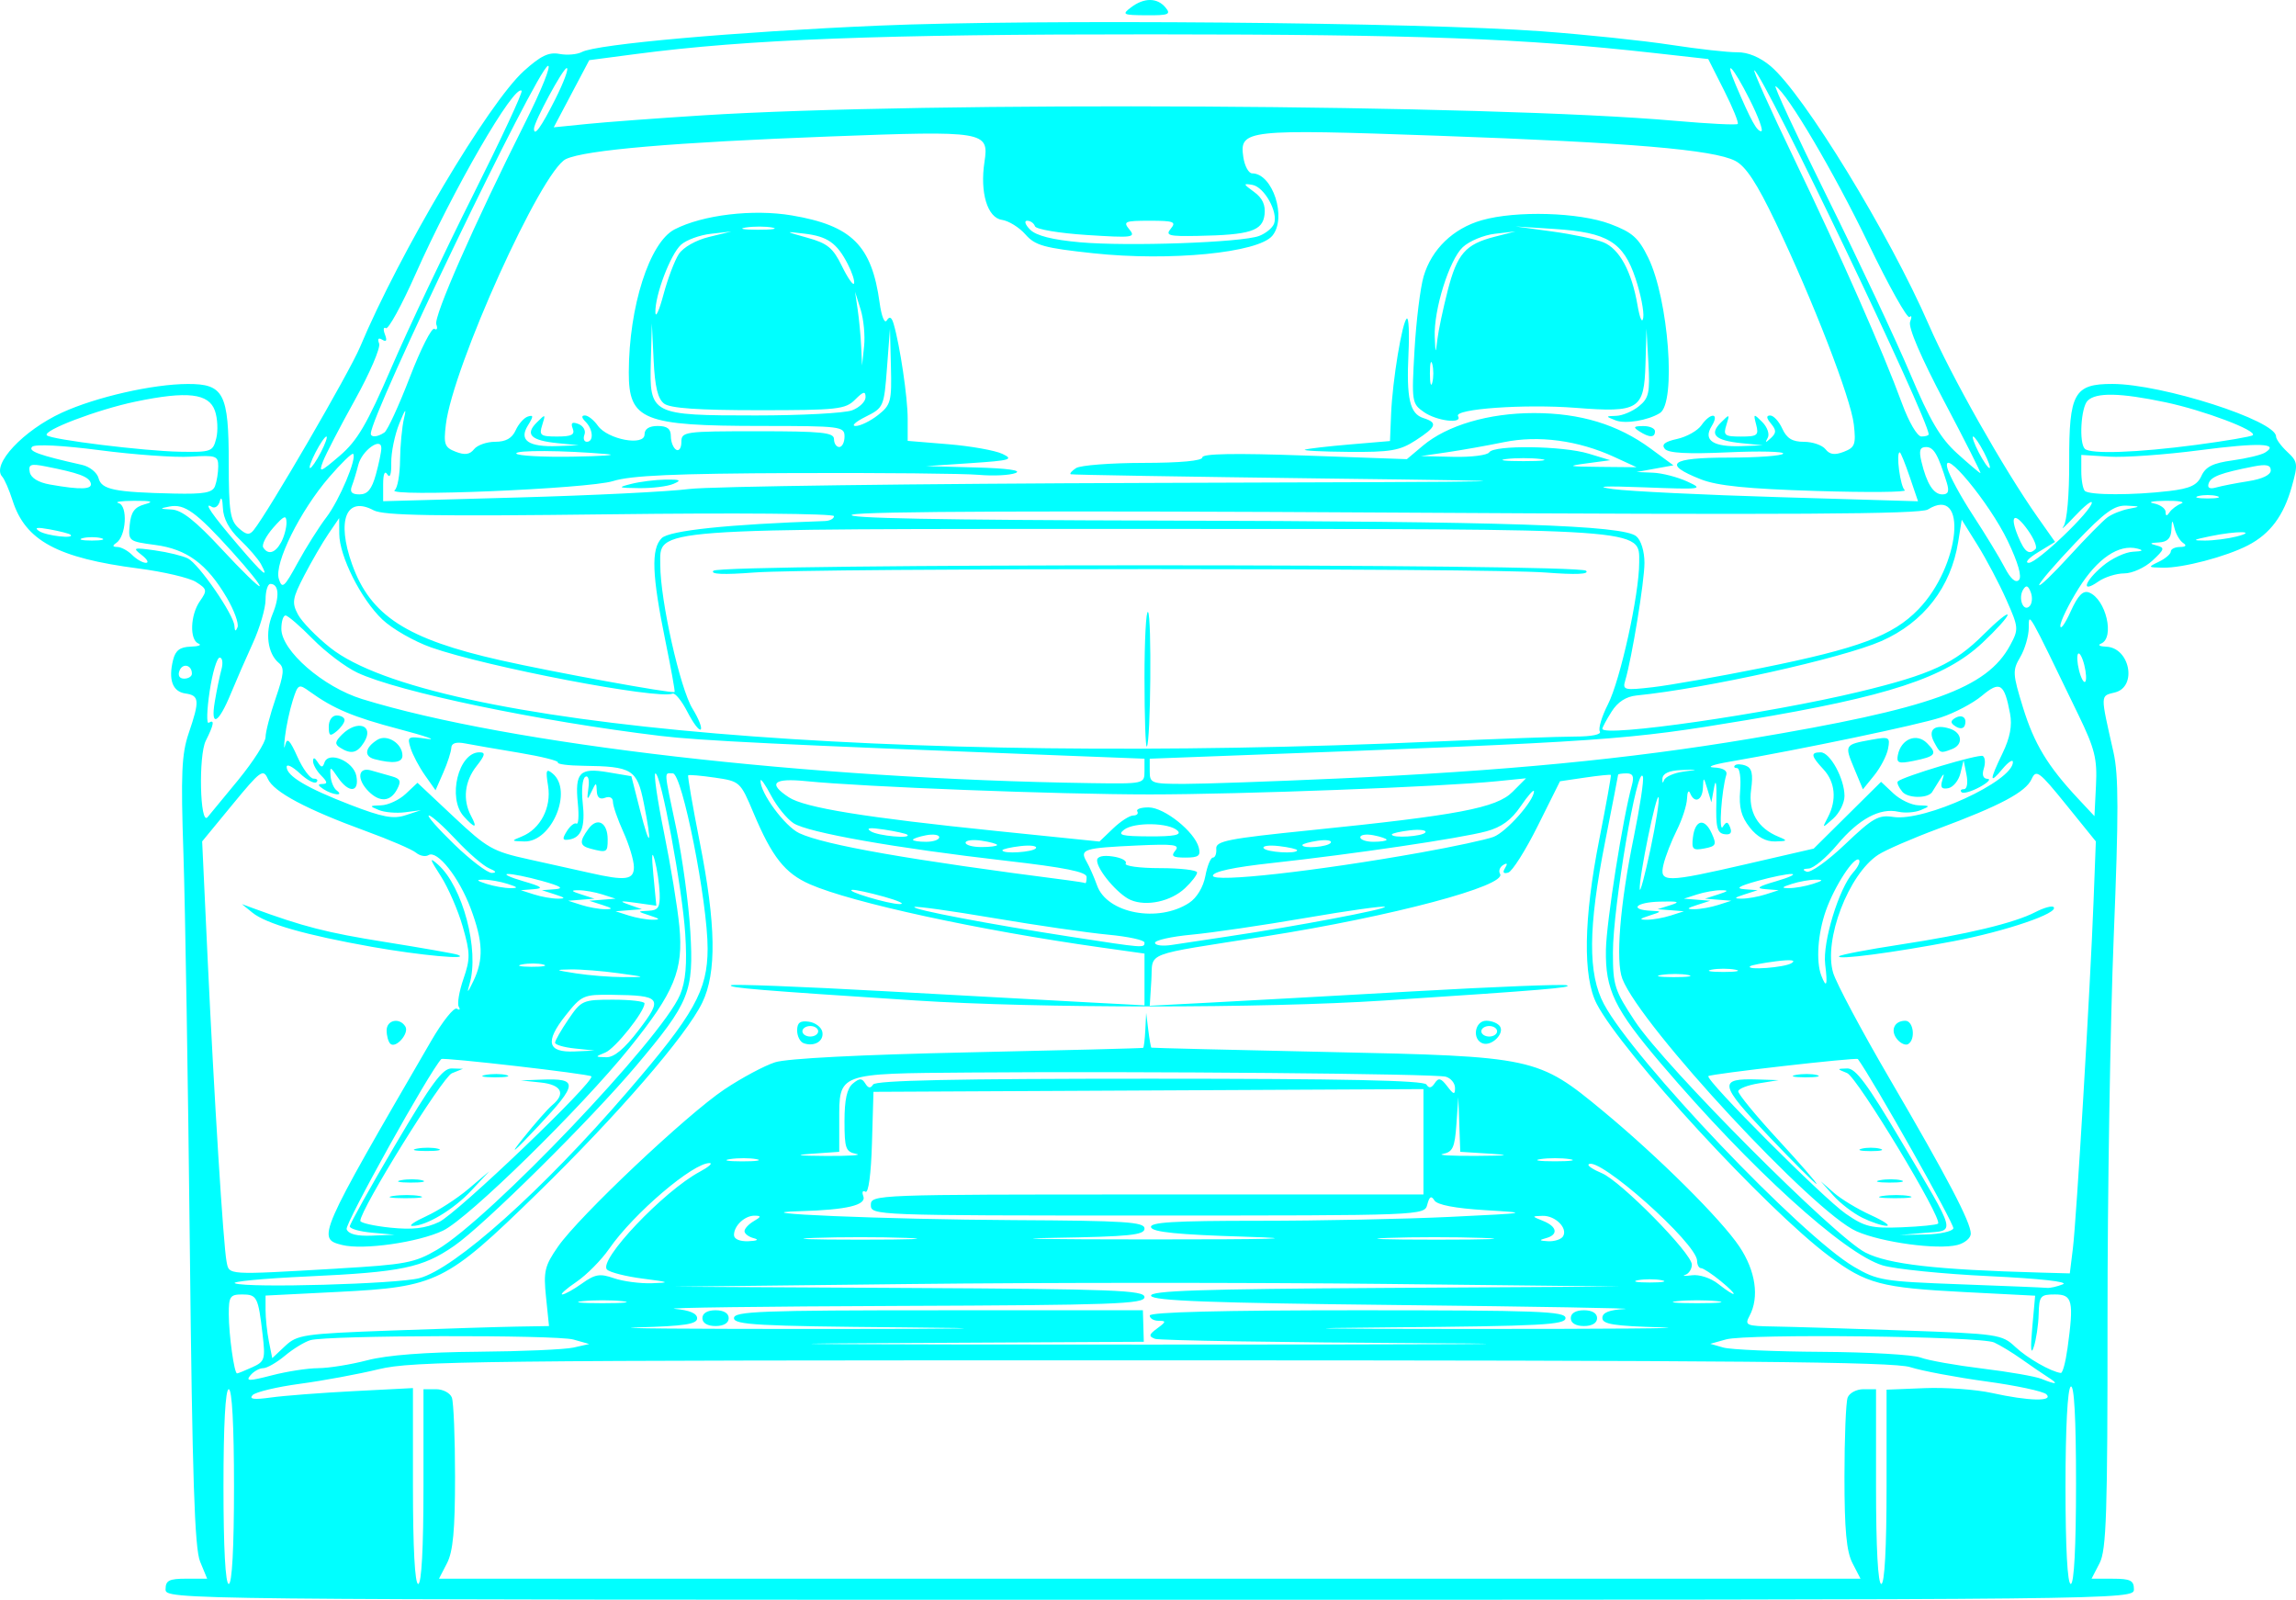 <?xml version="1.0" encoding="UTF-8" standalone="no"?>
<svg
   xmlns:dc="http://purl.org/dc/elements/1.1/"
   xmlns:cc="http://creativecommons.org/ns#"
   xmlns:rdf="http://www.w3.org/1999/02/22-rdf-syntax-ns#"
   xmlns:svg="http://www.w3.org/2000/svg"
   xmlns="http://www.w3.org/2000/svg"
   xmlns:sodipodi="http://sodipodi.sourceforge.net/DTD/sodipodi-0.dtd"
   xmlns:inkscape="http://www.inkscape.org/namespaces/inkscape"
   width="151.849mm"
   height="105.791mm"
   viewBox="0 0 151.849 105.791"
   version="1.1"
   id="svg8"
   inkscape:version="1.0.1 (3bc2e813f5, 2020-09-07)"
   sodipodi:docname="Opel_Ampera_E-REVf.svg">
  <defs
     id="defs2" />
  <sodipodi:namedview
     id="base"
     pagecolor="#ffffff"
     bordercolor="#666666"
     borderopacity="1.0"
     inkscape:pageopacity="0.0"
     inkscape:pageshadow="2"
     inkscape:zoom="1.320409"
     inkscape:cx="260.30748"
     inkscape:cy="273.77943"
     inkscape:document-units="mm"
     inkscape:current-layer="layer1"
     inkscape:document-rotation="0"
     showgrid="false"
     inkscape:window-width="1920"
     inkscape:window-height="1121"
     inkscape:window-x="-9"
     inkscape:window-y="-9"
     inkscape:window-maximized="1" />
  <g
     inkscape:label="Ebene 1"
     inkscape:groupmode="layer"
     id="layer1"
     transform="translate(29.623,-180.339)">
    <path
       style="fill:#00ffff;stroke-width:0.348"
       d="m -18.672,285.434 c 0,-0.579 0.232,-0.696 1.375,-0.696 h 1.375 l -0.467,-1.131 c -0.363,-0.879 -0.515,-5.52 -0.679,-20.797 -0.116,-10.816 -0.307,-22.517 -0.423,-26.002 -0.178,-5.308 -0.121,-6.602 0.348,-7.981 0.737,-2.164 0.71,-2.496 -0.219,-2.628 -0.851,-0.121 -1.14,-0.915 -0.811,-2.227 0.157,-0.624 0.458,-0.85 1.162,-0.87 0.523,-0.015 0.755,-0.106 0.515,-0.203 -0.602,-0.243 -0.545,-1.894 0.097,-2.81 0.493,-0.704 0.474,-0.796 -0.261,-1.263 -0.436,-0.277 -2.146,-0.678 -3.799,-0.892 -5.363,-0.693 -7.483,-1.837 -8.331,-4.494 -0.224,-0.701 -0.533,-1.411 -0.686,-1.578 -0.731,-0.795 1.386,-3.061 3.96,-4.24 2.246,-1.028 5.996,-1.882 8.305,-1.89 2.391,-0.009 2.717,0.62 2.717,5.239 0,3.16 0.094,3.782 0.646,4.282 0.515,0.466 0.718,0.495 1.003,0.141 0.974,-1.211 6.331,-10.431 7.033,-12.104 2.617,-6.239 8.494,-16.141 10.835,-18.256 1.116,-1.008 1.65,-1.264 2.358,-1.128 0.504,0.096 1.171,0.038 1.484,-0.129 0.969,-0.519 10.161,-1.335 19.627,-1.743 10.245,-0.442 35.773,-0.223 43.857,0.376 2.872,0.213 6.709,0.615 8.528,0.894 1.819,0.279 3.799,0.501 4.401,0.492 0.695,-0.01 1.498,0.324 2.199,0.914 2.189,1.842 7.859,11.11 10.468,17.114 1.461,3.361 4.949,9.529 7.178,12.695 l 1.167,1.657 -1.133,0.691 c -0.623,0.38 -0.893,0.692 -0.599,0.692 0.558,0.001 4.165,-3.448 4.165,-3.983 0,-0.169 -0.509,0.237 -1.131,0.904 -0.622,0.667 -0.956,0.967 -0.742,0.667 0.23,-0.323 0.384,-2.067 0.377,-4.282 -0.014,-4.529 0.325,-5.14 2.856,-5.136 3.289,0.005 10.823,2.421 10.823,3.471 0,0.181 0.336,0.641 0.746,1.023 0.696,0.648 0.716,0.802 0.298,2.292 -0.541,1.933 -1.433,3.129 -2.902,3.889 -1.447,0.749 -4.315,1.502 -5.625,1.477 -1.003,-0.019 -1.013,-0.034 -0.261,-0.397 0.431,-0.208 0.783,-0.51 0.783,-0.673 0,-0.162 0.274,-0.297 0.609,-0.3 0.387,-0.003 0.465,-0.099 0.214,-0.261 -0.217,-0.141 -0.473,-0.569 -0.569,-0.952 -0.158,-0.632 -0.178,-0.624 -0.214,0.087 -0.029,0.555 -0.269,0.795 -0.824,0.824 -0.619,0.032 -0.651,0.075 -0.155,0.203 0.561,0.145 0.531,0.253 -0.279,1.004 -0.499,0.463 -1.334,0.841 -1.856,0.841 -0.522,0 -1.297,0.244 -1.722,0.542 -1.164,0.816 -0.929,-6.9e-4 0.297,-1.033 0.589,-0.496 1.49,-0.919 2.001,-0.942 0.638,-0.028 0.731,-0.092 0.294,-0.205 -1.226,-0.317 -2.648,0.643 -3.888,2.626 -0.67,1.072 -1.215,2.188 -1.211,2.482 0.004,0.293 0.309,-0.131 0.677,-0.943 0.488,-1.075 0.819,-1.418 1.22,-1.264 1.117,0.429 1.721,3.005 0.792,3.38 -0.239,0.097 -0.088,0.188 0.336,0.203 1.572,0.056 2.077,2.652 0.589,3.025 -0.985,0.247 -0.98,0.055 -0.099,3.962 0.342,1.516 0.345,4.047 0.015,12.183 -0.229,5.648 -0.414,17.051 -0.411,25.341 0.005,12.837 -0.073,15.224 -0.525,16.098 l -0.531,1.027 h 1.401 c 1.169,0 1.401,0.115 1.401,0.696 0,0.694 -0.232,0.696 -65.09,0.696 -64.858,0 -65.09,-0.002 -65.09,-0.696 z m 4.525,-6.787 c 0,-4.061 -0.129,-6.439 -0.348,-6.439 -0.22,0 -0.348,2.378 -0.348,6.439 0,4.061 0.129,6.439 0.348,6.439 0.22,0 0.348,-2.378 0.348,-6.439 z m 12.531,0 v -6.439 h 0.833 c 0.458,0 0.928,0.248 1.044,0.551 0.116,0.303 0.211,2.66 0.211,5.238 0,3.521 -0.132,4.943 -0.531,5.715 l -0.531,1.027 H 46.418 93.425 l -0.531,-1.027 c -0.399,-0.771 -0.531,-2.194 -0.531,-5.715 0,-2.578 0.095,-4.936 0.211,-5.238 0.116,-0.303 0.586,-0.551 1.044,-0.551 h 0.833 v 6.439 c 0,4.061 0.129,6.439 0.348,6.439 0.219,0 0.348,-2.373 0.348,-6.424 v -6.424 l 2.524,-0.102 c 1.388,-0.056 3.385,0.088 4.438,0.32 2.433,0.537 4.099,0.579 3.611,0.09 -0.197,-0.197 -1.99,-0.581 -3.985,-0.853 -1.995,-0.273 -4.255,-0.698 -5.02,-0.944 -1.108,-0.357 -11.341,-0.449 -50.122,-0.452 -44.7,-0.003 -48.932,0.045 -51.167,0.588 -1.34,0.326 -3.685,0.76 -5.211,0.965 -1.526,0.205 -2.936,0.542 -3.133,0.749 -0.255,0.268 0.091,0.314 1.208,0.157 0.861,-0.12 3.328,-0.31 5.482,-0.421 l 3.916,-0.202 v 6.477 c 0,4.086 0.128,6.477 0.348,6.477 0.22,0 0.348,-2.378 0.348,-6.439 z M 107.678,278.452 c 0,-4.334 -0.121,-6.559 -0.348,-6.419 -0.212,0.131 -0.348,2.73 -0.348,6.634 0,4.047 0.129,6.419 0.348,6.419 0.22,0 0.348,-2.443 0.348,-6.634 z M -8.575,270.815 c 0.684,0 2.145,-0.235 3.248,-0.522 1.309,-0.341 3.841,-0.536 7.296,-0.563 2.91,-0.023 5.761,-0.147 6.335,-0.276 l 1.044,-0.235 -1.044,-0.295 c -1.147,-0.324 -16.285,-0.288 -17.404,0.042 -0.383,0.113 -1.139,0.575 -1.68,1.028 -0.541,0.452 -1.188,0.823 -1.437,0.823 -0.249,0 -0.629,0.212 -0.844,0.471 -0.329,0.396 -0.102,0.396 1.426,0 0.999,-0.259 2.376,-0.471 3.06,-0.471 z m 114.384,0.589 c -0.358,-0.228 -1.141,-0.763 -1.74,-1.189 -0.599,-0.426 -1.414,-0.921 -1.812,-1.1 -0.919,-0.414 -16.332,-0.588 -17.725,-0.2 l -1.044,0.291 0.87,0.248 c 0.479,0.136 3.405,0.264 6.504,0.283 3.098,0.019 6.038,0.188 6.532,0.376 0.494,0.188 2.332,0.516 4.084,0.729 1.752,0.213 3.511,0.519 3.91,0.68 1.02,0.413 1.184,0.367 0.422,-0.118 z M -12.941,270.757 c 0.832,-0.379 0.877,-0.523 0.684,-2.175 -0.29,-2.487 -0.369,-2.64 -1.358,-2.64 -0.787,0 -0.881,0.14 -0.877,1.305 0.004,1.381 0.358,3.916 0.547,3.916 0.062,0 0.513,-0.183 1.003,-0.406 z m 120.05,-1.209 c 0.437,-3.19 0.342,-3.606 -0.823,-3.606 -0.968,0 -1.047,0.095 -1.079,1.305 -0.019,0.718 -0.166,1.697 -0.327,2.175 -0.187,0.556 -0.223,0.1 -0.099,-1.264 l 0.193,-2.134 -4.652,-0.239 c -5.544,-0.285 -6.508,-0.54 -8.972,-2.376 -4.143,-3.087 -13.695,-13.455 -15.372,-16.685 -0.928,-1.787 -0.867,-5.63 0.173,-10.891 0.454,-2.297 0.797,-4.208 0.763,-4.246 -0.034,-0.038 -0.805,0.04 -1.713,0.174 l -1.651,0.243 -1.47,2.949 c -0.809,1.622 -1.688,3.013 -1.954,3.091 -0.32,0.094 -0.39,-0.01 -0.207,-0.305 0.183,-0.295 0.138,-0.362 -0.131,-0.195 -0.224,0.139 -0.315,0.401 -0.203,0.583 0.484,0.783 -7.15,2.815 -15.509,4.129 -8.257,1.298 -7.432,0.98 -7.553,2.914 l -0.105,1.679 3.916,-0.204 c 2.154,-0.112 8.261,-0.45 13.572,-0.751 5.311,-0.301 9.853,-0.481 10.094,-0.4 0.454,0.152 -1.5,0.316 -12.093,1.01 -7.972,0.523 -22.885,0.521 -30.978,-0.004 -10.388,-0.674 -12.379,-0.838 -12.21,-1.007 0.089,-0.089 4.674,0.089 10.189,0.395 5.515,0.306 11.632,0.642 13.595,0.745 l 3.568,0.188 v -1.711 -1.711 l -2.872,-0.404 c -8.074,-1.136 -16.498,-2.965 -19.263,-4.182 -1.648,-0.725 -2.499,-1.803 -3.725,-4.718 -0.868,-2.064 -0.899,-2.091 -2.553,-2.332 -0.921,-0.134 -1.715,-0.202 -1.765,-0.152 -0.05,0.05 0.294,2.039 0.764,4.42 1.075,5.441 1.125,8.632 0.167,10.611 -1.057,2.184 -5.594,7.427 -10.925,12.626 -6.042,5.892 -6.613,6.174 -13.172,6.505 l -4.786,0.242 v 0.965 c 0,0.531 0.099,1.462 0.221,2.069 l 0.221,1.104 0.851,-0.8 c 0.799,-0.751 1.224,-0.813 7.002,-1.025 3.383,-0.124 7.118,-0.241 8.301,-0.261 l 2.15,-0.036 -0.197,-1.913 c -0.176,-1.707 -0.091,-2.066 0.792,-3.34 1.385,-1.999 8.515,-8.734 11.007,-10.399 1.141,-0.762 2.651,-1.569 3.354,-1.793 0.792,-0.252 5.654,-0.501 12.766,-0.654 6.318,-0.136 11.526,-0.27 11.573,-0.298 0.048,-0.028 0.112,-0.56 0.143,-1.183 l 0.056,-1.131 0.14,1.131 c 0.077,0.622 0.17,1.149 0.205,1.17 0.036,0.021 5.312,0.15 11.725,0.287 13.605,0.289 13.835,0.339 18.144,3.904 3.646,3.017 7.823,7.168 9.024,8.969 1.071,1.606 1.324,3.345 0.666,4.575 -0.336,0.628 -0.226,0.675 1.653,0.705 1.108,0.017 4.938,0.135 8.512,0.261 6.28,0.222 6.529,0.259 7.413,1.089 0.794,0.746 2.347,1.635 3.009,1.723 0.118,0.016 0.313,-0.698 0.435,-1.587 z M 23.532,249.328 c -0.239,-0.084 -0.435,-0.463 -0.435,-0.843 0,-0.517 0.197,-0.663 0.78,-0.58 0.429,0.061 0.828,0.366 0.887,0.677 0.116,0.607 -0.523,0.994 -1.232,0.747 z m 0.957,-0.79 c 0,-0.191 -0.235,-0.348 -0.522,-0.348 -0.287,0 -0.522,0.157 -0.522,0.348 0,0.191 0.235,0.348 0.522,0.348 0.287,0 0.522,-0.157 0.522,-0.348 z m 43.944,0.799 c -0.719,-0.267 -0.522,-1.496 0.241,-1.496 0.372,0 0.782,0.172 0.911,0.381 0.299,0.484 -0.574,1.328 -1.152,1.114 z m 0.957,-0.799 c 0,-0.191 -0.235,-0.348 -0.522,-0.348 -0.287,0 -0.522,0.157 -0.522,0.348 0,0.191 0.235,0.348 0.522,0.348 0.287,0 0.522,-0.157 0.522,-0.348 z m -4.699,20.627 c -9.572,-0.05 -17.639,-0.18 -17.926,-0.289 -0.435,-0.166 -0.409,-0.282 0.154,-0.696 0.588,-0.433 0.599,-0.497 0.087,-0.497 -0.324,0 -0.589,-0.157 -0.589,-0.348 0,-0.226 4.815,-0.348 13.749,-0.348 11.934,0 13.749,0.068 13.749,0.517 0,0.446 -1.608,0.531 -11.573,0.614 -7.171,0.06 -5.218,0.1 5.134,0.104 9.189,0.004 14.945,-0.042 12.792,-0.103 -3.159,-0.09 -3.916,-0.21 -3.916,-0.622 0,-0.356 0.448,-0.536 1.479,-0.593 0.814,-0.045 -5.869,-0.162 -14.851,-0.261 -12.552,-0.138 -16.364,-0.279 -16.474,-0.611 -0.113,-0.338 3.234,-0.451 15.46,-0.522 l 15.604,-0.091 -15.663,-0.174 C 53.292,265.15 39.195,265.152 30.58,265.252 l -15.663,0.179 15.576,0.082 c 13.577,0.071 15.576,0.149 15.576,0.604 0,0.456 -2.067,0.53 -16.272,0.583 -8.95,0.034 -15.607,0.121 -14.793,0.194 0.978,0.088 1.479,0.3 1.479,0.624 0,0.387 -0.831,0.514 -3.916,0.602 -2.154,0.061 3.446,0.108 12.444,0.103 9.902,-0.005 11.929,-0.046 5.134,-0.104 -9.656,-0.083 -11.225,-0.169 -11.225,-0.614 0,-0.449 1.79,-0.517 13.522,-0.517 h 13.522 l 0.03,1.041 0.03,1.041 -17.815,0.093 c -9.798,0.051 -1.682,0.093 18.036,0.093 19.718,5e-5 28.02,-0.041 18.448,-0.09 z m -47.86,-1.657 c 0,-0.325 0.329,-0.522 0.87,-0.522 0.541,0 0.87,0.197 0.87,0.522 0,0.325 -0.329,0.522 -0.87,0.522 -0.541,0 -0.87,-0.197 -0.87,-0.522 z m 57.432,0 c 0,-0.325 0.329,-0.522 0.87,-0.522 0.541,0 0.87,0.197 0.87,0.522 0,0.325 -0.329,0.522 -0.87,0.522 -0.541,0 -0.87,-0.197 -0.87,-0.522 z M 11.523,266.384 c -0.718,-0.075 -1.893,-0.075 -2.611,0 -0.718,0.075 -0.131,0.137 1.305,0.137 1.436,0 2.023,-0.061 1.305,-0.137 z m 72.399,0 c -0.718,-0.075 -1.893,-0.075 -2.611,0 -0.718,0.075 -0.131,0.137 1.305,0.137 1.436,0 2.023,-0.061 1.305,-0.137 z M 8.869,265.215 c 0.867,-0.617 1.185,-0.67 2.107,-0.348 0.598,0.208 1.729,0.358 2.514,0.333 1.255,-0.04 1.182,-0.077 -0.6,-0.305 -1.115,-0.143 -2.181,-0.413 -2.368,-0.6 -0.604,-0.604 3.748,-5.193 6.137,-6.469 0.574,-0.307 0.87,-0.564 0.658,-0.572 -1.081,-0.039 -5.029,3.325 -6.653,5.668 -0.516,0.745 -1.49,1.729 -2.164,2.187 -0.674,0.458 -1.096,0.833 -0.938,0.833 0.158,0 0.747,-0.327 1.309,-0.727 z m 75.315,-0.154 c -0.574,-0.471 -1.162,-0.857 -1.305,-0.858 -0.144,-10e-4 -0.261,-0.218 -0.261,-0.482 0,-1.152 -6.569,-6.989 -7.179,-6.379 -0.084,0.084 0.309,0.344 0.873,0.578 1.244,0.515 5.958,5.299 5.958,6.046 0,0.294 -0.196,0.599 -0.435,0.679 -0.239,0.08 -0.044,0.093 0.435,0.028 0.493,-0.066 1.247,0.18 1.74,0.568 1.26,0.992 1.412,0.835 0.174,-0.18 z m -86.083,-0.194 c 2.346,-0.609 8.157,-5.809 13.771,-12.326 4.429,-5.141 5.3,-6.696 5.304,-9.469 0.005,-3.084 -1.683,-11.589 -2.3,-11.589 -0.592,0 -0.616,-0.37 0.239,3.703 0.396,1.888 0.809,4.925 0.917,6.749 0.236,3.994 -0.039,4.678 -3.567,8.866 -3.013,3.576 -10.093,10.582 -12.064,11.938 -2.097,1.443 -3.45,1.724 -9.674,2.011 -2.967,0.137 -5.128,0.343 -4.801,0.459 0.891,0.316 10.701,0.041 12.176,-0.342 z m 108.707,0.403 c 0.418,-0.165 -1.525,-0.38 -4.865,-0.538 -3.058,-0.145 -6.235,-0.466 -7.059,-0.714 -2.547,-0.767 -8.737,-6.398 -14.614,-13.295 -3.123,-3.665 -3.73,-4.914 -3.683,-7.58 0.032,-1.835 1.116,-8.7 1.717,-10.877 0.16,-0.578 0.069,-0.783 -0.346,-0.783 -0.309,0 -0.563,0.039 -0.564,0.087 -6.96e-4,0.048 -0.389,2.045 -0.862,4.438 -1.125,5.687 -1.146,8.732 -0.074,10.736 1.978,3.699 13.027,15.306 16.528,17.364 1.546,0.909 1.946,0.975 7.034,1.162 2.967,0.109 5.552,0.215 5.743,0.237 0.191,0.021 0.661,-0.085 1.044,-0.236 z m -26.541,-0.27 c -0.431,-0.083 -1.136,-0.083 -1.566,0 -0.431,0.083 -0.078,0.151 0.783,0.151 0.861,0 1.214,-0.068 0.783,-0.151 z m -87.558,-0.774 c 4.495,-0.26 5.09,-0.372 6.585,-1.248 3.475,-2.037 14.854,-13.979 16.059,-16.855 0.376,-0.898 0.471,-2.006 0.343,-4.024 -0.192,-3.018 -1.604,-10.616 -1.973,-10.616 -0.125,0 0.131,1.762 0.569,3.916 0.438,2.154 0.895,4.945 1.016,6.202 0.278,2.885 -0.318,4.34 -3.283,8.021 -3.223,4.001 -10.667,11.294 -12.348,12.098 -1.623,0.776 -5.285,1.298 -6.668,0.951 -1.689,-0.424 -1.636,-0.548 5.889,-13.505 0.744,-1.282 1.506,-2.237 1.692,-2.122 0.186,0.115 0.244,0.057 0.129,-0.129 -0.115,-0.186 0.023,-1.012 0.307,-1.836 0.461,-1.339 0.457,-1.705 -0.044,-3.457 -0.308,-1.078 -0.964,-2.586 -1.457,-3.352 -0.74,-1.147 -0.772,-1.281 -0.181,-0.758 1.637,1.448 2.751,5.659 2.089,7.894 -0.195,0.658 -0.135,0.616 0.245,-0.174 0.695,-1.442 0.653,-2.616 -0.172,-4.82 -0.768,-2.054 -2.215,-3.88 -2.791,-3.523 -0.199,0.123 -0.572,0.049 -0.829,-0.164 -0.257,-0.213 -1.745,-0.854 -3.307,-1.424 -3.945,-1.44 -6.101,-2.589 -6.489,-3.458 -0.305,-0.684 -0.482,-0.556 -2.337,1.699 l -2.006,2.439 0.354,7.585 c 0.433,9.274 1.049,19.145 1.26,20.203 0.18,0.903 -0.063,0.888 7.348,0.46 z m 3.478,-14.868 c -0.132,-0.132 -0.24,-0.527 -0.24,-0.878 0,-0.694 0.859,-0.872 1.239,-0.257 0.276,0.446 -0.643,1.49 -0.999,1.135 z m -1.194,-6.401 c -4.419,-0.785 -7.015,-1.527 -7.922,-2.264 l -0.696,-0.566 0.696,0.256 c 3.379,1.242 4.896,1.631 8.772,2.25 2.45,0.391 4.611,0.771 4.803,0.844 0.936,0.357 -2.489,0.042 -5.653,-0.52 z M 107.47,262.896 c 0.237,-1.914 1.148,-17.21 1.368,-22.986 l 0.15,-3.929 -1.96,-2.423 c -1.791,-2.214 -1.988,-2.361 -2.286,-1.702 -0.39,0.865 -2.081,1.762 -6.204,3.296 -1.689,0.628 -3.463,1.399 -3.943,1.713 -1.965,1.288 -3.628,5.644 -2.979,7.808 0.207,0.69 1.885,3.838 3.731,6.997 3.831,6.558 5.371,9.497 5.371,10.252 0,0.289 -0.401,0.626 -0.89,0.749 -1.319,0.331 -4.993,-0.168 -6.668,-0.906 -2.837,-1.25 -14.258,-13.558 -15.483,-16.687 -0.462,-1.179 -0.162,-4.923 0.751,-9.373 0.407,-1.985 0.679,-3.786 0.604,-4.003 -0.344,-0.992 -1.982,8.61 -1.982,11.621 0,2.181 0.106,2.511 1.468,4.566 1.99,3.003 13.217,14.264 15.239,15.286 1.532,0.774 4.64,1.13 11.541,1.32 l 1.969,0.054 z M 95.853,249.072 c -0.481,-0.58 -0.199,-1.23 0.533,-1.23 0.543,0 0.697,1.23 0.193,1.542 -0.17,0.105 -0.496,-0.036 -0.726,-0.312 z m -3.838,-5.499 c 0.096,-0.099 1.897,-0.442 4.003,-0.764 4.471,-0.683 7.569,-1.427 8.98,-2.156 0.553,-0.286 1.091,-0.434 1.196,-0.329 0.389,0.389 -3.147,1.596 -6.607,2.256 -3.993,0.762 -7.836,1.266 -7.571,0.993 z m -71.79,18.648 c -0.335,-0.087 -0.609,-0.297 -0.609,-0.464 0,-0.168 0.274,-0.465 0.609,-0.66 0.501,-0.292 0.514,-0.357 0.07,-0.365 -0.654,-0.013 -1.375,0.657 -1.375,1.277 0,0.271 0.383,0.436 0.957,0.412 0.589,-0.025 0.723,-0.102 0.348,-0.2 z m 10.094,-0.019 c -1.675,-0.064 -4.416,-0.064 -6.091,0 -1.675,0.064 -0.305,0.116 3.046,0.116 3.35,0 4.721,-0.052 3.046,-0.116 z m 22.392,-0.08 c -4.407,-0.133 -6.102,-0.302 -6.207,-0.618 -0.112,-0.339 1.467,-0.435 7.139,-0.435 4.006,0 9.697,-0.116 12.647,-0.258 5.245,-0.253 5.296,-0.262 2.299,-0.445 -1.973,-0.12 -3.164,-0.348 -3.345,-0.641 -0.208,-0.337 -0.33,-0.267 -0.471,0.271 -0.189,0.724 -0.235,0.726 -18.496,0.726 -18.074,0 -18.306,-0.009 -18.306,-0.696 0,-0.687 0.232,-0.696 18.274,-0.696 h 18.274 v -3.484 -3.484 l -18.187,0.09 -18.187,0.09 -0.1,3.406 c -0.06,2.043 -0.232,3.324 -0.431,3.202 -0.182,-0.113 -0.246,0.017 -0.142,0.288 0.229,0.596 -1.082,0.909 -4.156,0.995 -4.475,0.124 5.654,0.549 14.14,0.593 7.344,0.038 8.615,0.12 8.615,0.558 0,0.429 -0.987,0.53 -6.004,0.614 -3.302,0.055 -0.444,0.102 6.352,0.104 8.183,0.002 10.309,-0.058 6.294,-0.179 z m 15.704,0.08 c -1.781,-0.063 -4.6,-0.063 -6.265,7e-4 -1.665,0.064 -0.209,0.115 3.237,0.115 3.446,-3.5e-4 4.809,-0.052 3.028,-0.116 z m 5.335,-0.104 c 0.333,-0.54 -0.509,-1.38 -1.357,-1.355 -0.727,0.022 -0.726,0.028 0.043,0.337 0.935,0.376 1.018,0.921 0.174,1.142 -0.47,0.123 -0.435,0.168 0.153,0.2 0.419,0.022 0.864,-0.123 0.987,-0.323 z m -78.761,-0.24 c -0.814,-0.073 -1.479,-0.261 -1.479,-0.418 0,-0.156 1.349,-2.575 2.998,-5.375 2.407,-4.087 3.144,-5.086 3.742,-5.069 l 0.744,0.022 -0.731,0.296 c -0.625,0.253 -6.056,9.005 -6.056,9.759 0,0.135 0.894,0.338 1.986,0.451 1.466,0.151 2.309,0.054 3.22,-0.373 1.198,-0.561 10.371,-9.336 10.072,-9.634 -0.161,-0.161 -9.795,-1.27 -9.92,-1.142 -0.757,0.774 -6.396,10.904 -6.263,11.251 0.125,0.327 0.677,0.467 1.677,0.426 l 1.49,-0.061 z m 3.591,-1.099 c 0.778,-0.353 2.031,-1.164 2.785,-1.802 l 1.37,-1.159 -1.186,1.274 c -1.173,1.259 -3.002,2.353 -3.913,2.338 -0.258,-0.004 0.167,-0.297 0.946,-0.65 z m -2.193,-1.332 c 0.529,-0.08 1.312,-0.078 1.74,0.005 0.428,0.083 -0.005,0.148 -0.962,0.145 -0.957,-0.003 -1.307,-0.07 -0.778,-0.15 z m 0.521,-1.041 c 0.433,-0.083 1.06,-0.08 1.392,0.007 0.333,0.087 -0.021,0.155 -0.787,0.151 -0.766,-0.004 -1.038,-0.075 -0.605,-0.158 z m 8.044,-2.748 c 0.778,-0.977 1.655,-1.975 1.948,-2.218 0.918,-0.761 0.613,-1.351 -0.772,-1.496 l -1.305,-0.137 1.392,-0.053 c 2.422,-0.092 2.394,0.276 -0.233,3.074 -1.651,1.759 -1.986,2.028 -1.03,0.829 z m -7,0.66 c 0.433,-0.083 1.06,-0.08 1.392,0.007 0.333,0.087 -0.021,0.155 -0.787,0.151 -0.766,-0.004 -1.038,-0.075 -0.605,-0.158 z m 4.525,-4.873 c 0.433,-0.083 1.06,-0.08 1.392,0.007 0.333,0.087 -0.021,0.155 -0.787,0.151 -0.766,-0.004 -1.038,-0.075 -0.605,-0.158 z m 97.088,10.146 c 0.085,-0.258 -5.311,-9.827 -6.314,-11.196 -0.09,-0.123 -9.737,0.978 -9.887,1.128 -0.232,0.232 7.591,8.068 9.089,9.104 1.252,0.866 1.689,0.973 3.683,0.894 1.245,-0.049 2.333,-0.159 2.418,-0.244 0.317,-0.317 -5.344,-9.683 -6.018,-9.956 -0.69,-0.281 -0.69,-0.283 0.013,-0.305 0.551,-0.017 1.346,1.054 3.554,4.785 3.741,6.324 3.633,5.912 1.597,6.085 l -1.683,0.143 1.713,-0.035 c 0.942,-0.02 1.768,-0.201 1.834,-0.403 z m -6.034,-0.71 c -0.602,-0.297 -1.464,-0.959 -1.914,-1.471 l -0.82,-0.931 0.87,0.762 c 0.479,0.419 1.575,1.081 2.437,1.472 0.861,0.391 1.331,0.71 1.044,0.71 -0.287,-1.5e-4 -1.015,-0.243 -1.617,-0.54 z m 1.361,-1.434 c 0.529,-0.08 1.312,-0.078 1.74,0.005 0.428,0.083 -0.005,0.148 -0.962,0.145 -0.957,-0.003 -1.307,-0.07 -0.778,-0.15 z m -7.565,-3.976 c -3.261,-3.427 -3.333,-3.809 -0.707,-3.726 l 1.392,0.044 -1.317,0.212 c -0.724,0.116 -1.335,0.35 -1.357,0.52 -0.022,0.17 1.169,1.618 2.646,3.22 1.477,1.601 2.615,2.911 2.527,2.911 -0.087,0 -1.521,-1.432 -3.186,-3.181 z m 7.39,2.935 c 0.433,-0.083 1.06,-0.08 1.392,0.007 0.333,0.087 -0.021,0.155 -0.787,0.151 -0.766,-0.004 -1.038,-0.075 -0.605,-0.158 z m -1.222,-2.082 c 0.335,-0.088 0.883,-0.088 1.218,0 0.335,0.088 0.061,0.159 -0.609,0.159 -0.67,0 -0.944,-0.072 -0.609,-0.159 z m -4.347,-4.879 c 0.433,-0.083 1.06,-0.08 1.392,0.007 0.333,0.087 -0.021,0.155 -0.787,0.151 -0.766,-0.004 -1.038,-0.075 -0.605,-0.158 z M 20.404,256.995 c -0.428,-0.083 -1.211,-0.085 -1.74,-0.005 -0.529,0.08 -0.179,0.148 0.778,0.15 0.957,0.002 1.39,-0.063 0.962,-0.145 z m 53.772,-0.004 c -0.526,-0.08 -1.388,-0.08 -1.914,0 -0.526,0.08 -0.096,0.145 0.957,0.145 1.053,0 1.484,-0.065 0.957,-0.145 z m -47.164,-0.344 c -0.705,-0.136 -0.783,-0.353 -0.783,-2.172 0,-1.416 0.164,-2.158 0.549,-2.477 0.448,-0.372 0.6,-0.373 0.827,-0.005 0.196,0.317 0.348,0.336 0.516,0.065 0.169,-0.274 5.472,-0.385 18.297,-0.385 12.825,0 18.128,0.112 18.297,0.385 0.166,0.269 0.332,0.243 0.549,-0.087 0.251,-0.381 0.411,-0.342 0.827,0.203 0.43,0.564 0.515,0.582 0.515,0.11 0,-0.311 -0.274,-0.645 -0.609,-0.742 -0.682,-0.198 -19.912,-0.368 -31.476,-0.277 -8.815,0.069 -8.64,0.004 -8.64,3.199 v 2.045 l -1.827,0.128 c -1.229,0.086 -0.916,0.133 0.957,0.145 1.532,0.009 2.432,-0.051 2.001,-0.134 z m 41.943,-0.012 -2.001,-0.126 -0.064,-1.81 -0.064,-1.81 -0.127,1.805 c -0.108,1.533 -0.243,1.828 -0.893,1.954 -0.421,0.082 0.566,0.14 2.193,0.13 2.094,-0.013 2.374,-0.055 0.957,-0.144 z m -56.331,-8.184 c 1.617,-2.12 1.492,-2.285 -1.768,-2.325 -1.898,-0.024 -2.014,0.028 -3.08,1.375 -1.375,1.735 -1.192,2.451 0.604,2.371 l 1.316,-0.059 -1.305,-0.137 c -0.718,-0.075 -1.305,-0.247 -1.305,-0.383 0,-0.135 0.397,-0.831 0.883,-1.545 0.854,-1.256 0.951,-1.299 2.959,-1.299 1.142,0 2.076,0.109 2.076,0.242 0,0.555 -1.943,2.99 -2.598,3.255 -0.689,0.279 -0.688,0.288 0.058,0.309 0.53,0.015 1.198,-0.543 2.161,-1.805 z m 78.464,-4.351 c -0.182,-1.45 0.911,-5.026 1.855,-6.069 0.316,-0.35 0.489,-0.722 0.383,-0.827 -0.296,-0.296 -1.616,1.722 -2.19,3.35 -0.536,1.52 -0.666,3.357 -0.304,4.302 0.343,0.894 0.43,0.637 0.254,-0.755 z m -79.826,0.595 c -1.053,-0.146 -2.463,-0.257 -3.133,-0.247 -1.094,0.016 -1.058,0.043 0.348,0.261 0.861,0.134 2.271,0.245 3.133,0.247 1.546,0.003 1.541,-1.9e-4 -0.348,-0.261 z m 70.751,0.118 c -0.428,-0.083 -1.211,-0.085 -1.74,-0.005 -0.529,0.08 -0.179,0.148 0.778,0.15 0.957,0.002 1.39,-0.063 0.962,-0.145 z m 3.128,-0.349 c -0.431,-0.083 -1.136,-0.083 -1.566,0 -0.431,0.083 -0.078,0.151 0.783,0.151 0.861,0 1.214,-0.068 0.783,-0.151 z M 6.306,244.122 c -0.333,-0.087 -0.959,-0.09 -1.392,-0.007 -0.433,0.083 -0.161,0.155 0.605,0.158 0.766,0.004 1.12,-0.064 0.787,-0.151 z m 82.558,-0.09 c 0.326,-0.206 -0.043,-0.249 -1.044,-0.121 -0.852,0.109 -1.614,0.255 -1.693,0.324 -0.327,0.284 2.272,0.091 2.737,-0.203 z m -42.795,-1.361 c 0,-0.164 -1.083,-0.399 -2.407,-0.522 -1.324,-0.123 -4.718,-0.615 -7.542,-1.094 -2.824,-0.478 -5.195,-0.81 -5.269,-0.736 -0.164,0.164 4.936,1.134 10.345,1.969 4.877,0.753 4.873,0.752 4.873,0.383 z m 5.569,-0.412 c 4.358,-0.645 10.482,-1.802 10.331,-1.953 -0.078,-0.078 -2.442,0.254 -5.252,0.738 -2.811,0.484 -6.2,0.981 -7.531,1.105 -1.331,0.124 -2.421,0.366 -2.421,0.539 0,0.173 0.509,0.234 1.131,0.136 0.622,-0.098 2.306,-0.352 3.742,-0.564 z m -38.288,-1.378 c -0.835,-0.267 -0.838,-0.28 -0.087,-0.313 0.653,-0.029 0.776,-0.222 0.742,-1.166 -0.023,-0.622 -0.169,-1.601 -0.325,-2.175 -0.189,-0.694 -0.219,-0.366 -0.09,0.981 l 0.194,2.025 -1.348,-0.19 c -1.045,-0.148 -1.153,-0.122 -0.478,0.115 l 0.87,0.306 -0.87,0.069 -0.87,0.069 0.87,0.279 c 0.479,0.153 1.183,0.279 1.566,0.279 0.551,0 0.515,-0.058 -0.174,-0.279 z m 67.526,0 0.87,-0.279 -0.87,-0.069 -0.87,-0.069 0.87,-0.273 c 0.67,-0.211 0.499,-0.263 -0.747,-0.226 -1.591,0.046 -2.027,0.536 -0.538,0.604 0.71,0.032 0.702,0.054 -0.108,0.313 -0.689,0.221 -0.725,0.279 -0.174,0.279 0.383,0 1.088,-0.125 1.566,-0.279 z m -31.852,-0.836 c 0.505,-0.331 0.932,-1.038 1.07,-1.772 0.126,-0.671 0.351,-1.221 0.5,-1.221 0.149,0 0.249,-0.264 0.222,-0.586 -0.042,-0.509 0.782,-0.671 6.211,-1.222 9.782,-0.993 12.324,-1.475 13.382,-2.537 l 0.895,-0.899 -1.914,0.193 c -3.657,0.369 -16.916,0.872 -22.973,0.873 -6.074,3.5e-4 -18.914,-0.495 -22.712,-0.876 -2.181,-0.219 -2.571,0.14 -1.157,1.067 1.054,0.691 5.05,1.338 13.765,2.231 l 6.778,0.694 0.899,-0.861 c 0.494,-0.474 1.095,-0.861 1.335,-0.861 0.24,0 0.361,-0.123 0.268,-0.273 -0.093,-0.15 0.25,-0.268 0.763,-0.261 1.039,0.013 3.03,1.609 3.301,2.647 0.145,0.554 -0.009,0.671 -0.879,0.671 -0.842,0 -0.976,-0.094 -0.667,-0.467 0.32,-0.386 -0.112,-0.444 -2.481,-0.335 -3.578,0.164 -3.862,0.252 -3.398,1.055 0.196,0.339 0.511,1.055 0.701,1.59 0.657,1.851 4.045,2.49 6.091,1.15 z m -3.865,-0.188 c -0.831,-0.351 -2.224,-1.989 -2.224,-2.617 0,-0.263 0.382,-0.359 1.041,-0.262 0.572,0.084 0.955,0.292 0.85,0.462 -0.105,0.17 0.915,0.309 2.266,0.309 1.351,0 2.457,0.129 2.457,0.287 0,0.158 -0.36,0.626 -0.8,1.039 -0.931,0.875 -2.54,1.225 -3.59,0.782 z m -34.942,0.328 -0.87,-0.279 0.87,-0.069 0.87,-0.069 -0.87,-0.279 c -0.479,-0.153 -1.183,-0.279 -1.566,-0.279 -0.551,0 -0.515,0.058 0.174,0.279 l 0.87,0.279 -0.87,0.069 -0.87,0.069 0.87,0.279 c 0.479,0.153 1.183,0.279 1.566,0.279 0.551,0 0.515,-0.058 -0.174,-0.279 z m 73.791,0 0.87,-0.279 -0.87,-0.069 -0.87,-0.069 0.87,-0.279 c 0.689,-0.221 0.725,-0.279 0.174,-0.279 -0.383,0 -1.088,0.125 -1.566,0.279 l -0.87,0.279 0.87,0.069 0.87,0.069 -0.87,0.279 c -0.689,0.221 -0.725,0.279 -0.174,0.279 0.383,0 1.088,-0.125 1.566,-0.279 z M 28.84,239.638 c -0.957,-0.266 -1.897,-0.471 -2.088,-0.454 -0.589,0.05 2.392,0.948 3.133,0.943 0.383,-0.002 -0.087,-0.222 -1.044,-0.489 z m -21.755,-0.15 -0.87,-0.279 0.87,-0.066 c 0.625,-0.047 0.38,-0.202 -0.87,-0.55 -0.957,-0.266 -1.975,-0.472 -2.262,-0.457 -0.287,0.015 0.183,0.232 1.044,0.481 1.207,0.35 1.367,0.47 0.696,0.523 l -0.87,0.069 0.87,0.279 c 0.479,0.153 1.183,0.279 1.566,0.279 0.551,0 0.515,-0.058 -0.174,-0.279 z m 80.057,0 0.87,-0.279 -0.87,-0.069 c -0.671,-0.053 -0.511,-0.173 0.696,-0.523 0.861,-0.25 1.331,-0.466 1.044,-0.481 -0.287,-0.015 -1.305,0.19 -2.262,0.457 -1.25,0.348 -1.495,0.503 -0.87,0.55 l 0.87,0.066 -0.87,0.279 c -0.689,0.221 -0.725,0.279 -0.174,0.279 0.383,0 1.088,-0.125 1.566,-0.279 z m -7.07,-6.417 c -0.132,-0.397 -1.302,5.284 -1.249,6.069 0.019,0.287 0.334,-0.883 0.7,-2.601 0.365,-1.718 0.613,-3.278 0.55,-3.468 z m -76.119,5.721 c -0.479,-0.153 -1.183,-0.279 -1.566,-0.279 -0.551,0 -0.515,0.058 0.174,0.279 0.479,0.153 1.183,0.279 1.566,0.279 0.551,0 0.515,-0.058 -0.174,-0.279 z m 86.322,0 c 0.689,-0.221 0.725,-0.279 0.174,-0.279 -0.383,0 -1.088,0.125 -1.566,0.279 -0.689,0.221 -0.725,0.279 -0.174,0.279 0.383,0 1.088,-0.125 1.566,-0.279 z m -48.034,-0.46 c 0,-0.334 -1.449,-0.626 -5.308,-1.068 -7.312,-0.838 -13.127,-1.865 -14.074,-2.485 -0.436,-0.286 -1.103,-1.105 -1.48,-1.821 -0.378,-0.716 -0.694,-1.166 -0.702,-1.001 -0.041,0.795 1.61,3.037 2.565,3.482 1.682,0.785 7.325,1.773 17.782,3.115 0.574,0.074 1.083,0.157 1.131,0.186 0.048,0.029 0.087,-0.155 0.087,-0.408 z m 22.128,-1.619 c 2.157,-0.386 4.31,-0.85 4.786,-1.031 0.838,-0.319 2.673,-2.384 2.673,-3.009 0,-0.17 -0.393,0.27 -0.874,0.978 -0.625,0.92 -1.276,1.395 -2.284,1.666 -1.706,0.459 -8.804,1.508 -14.159,2.093 -2.559,0.279 -3.916,0.571 -3.916,0.842 0,0.466 6.846,-0.298 13.774,-1.539 z m -52.069,0.947 c -0.004,-0.431 -0.317,-1.466 -0.696,-2.3 -0.379,-0.835 -0.689,-1.73 -0.689,-1.99 0,-0.278 -0.216,-0.39 -0.522,-0.273 -0.345,0.132 -0.53,-0.019 -0.547,-0.446 -0.023,-0.598 -0.049,-0.595 -0.353,0.05 -0.283,0.6 -0.311,0.565 -0.2,-0.251 0.075,-0.552 -0.012,-0.86 -0.209,-0.738 -0.186,0.115 -0.262,0.879 -0.17,1.697 0.182,1.617 -0.083,2.331 -0.912,2.453 -0.432,0.064 -0.457,-0.042 -0.132,-0.562 0.22,-0.352 0.506,-0.575 0.635,-0.495 0.129,0.08 0.169,-0.518 0.089,-1.328 -0.203,-2.057 0.113,-2.386 1.99,-2.069 l 1.55,0.262 0.575,2.255 c 0.674,2.642 0.817,2.364 0.246,-0.477 -0.448,-2.233 -0.764,-2.427 -4.007,-2.467 -0.987,-0.012 -1.739,-0.11 -1.673,-0.218 0.067,-0.108 -1.084,-0.396 -2.557,-0.641 -1.473,-0.244 -3.083,-0.523 -3.577,-0.619 -0.602,-0.117 -0.905,-0.02 -0.917,0.293 -0.01,0.257 -0.248,0.993 -0.53,1.636 l -0.512,1.169 -0.701,-0.995 c -0.386,-0.547 -0.813,-1.357 -0.951,-1.799 -0.237,-0.764 -0.183,-0.795 1.086,-0.609 0.735,0.107 -0.089,-0.179 -1.83,-0.638 -3.053,-0.803 -4.345,-1.346 -5.938,-2.495 -0.716,-0.517 -0.766,-0.49 -1.114,0.611 -0.2,0.633 -0.429,1.7 -0.507,2.37 -0.079,0.67 -0.072,0.92 0.014,0.555 0.121,-0.513 0.304,-0.334 0.805,0.783 0.356,0.796 0.838,1.447 1.071,1.447 0.233,0 0.318,0.105 0.19,0.233 -0.128,0.128 -0.624,-0.134 -1.102,-0.583 -0.478,-0.449 -0.869,-0.641 -0.869,-0.427 0,0.605 1.329,1.396 4.211,2.509 2.131,0.822 2.841,0.956 3.655,0.688 l 1.01,-0.332 -1.044,0.136 c -0.574,0.075 -1.357,0.008 -1.74,-0.149 -0.64,-0.262 -0.628,-0.287 0.152,-0.31 0.466,-0.013 1.199,-0.354 1.628,-0.757 l 0.78,-0.733 2.395,2.249 c 2.223,2.088 2.582,2.29 4.985,2.817 1.425,0.312 3.217,0.711 3.983,0.885 2.416,0.551 2.96,0.478 2.951,-0.396 z m -2.864,-1.197 c -0.732,-0.191 -0.761,-0.464 -0.14,-1.313 0.586,-0.802 1.271,-0.423 1.271,0.703 0,0.863 -0.053,0.891 -1.131,0.61 z m -4.545,-0.808 c 1.226,-0.494 1.966,-1.918 1.735,-3.338 -0.171,-1.056 -0.126,-1.178 0.304,-0.821 1.359,1.128 -0.059,4.531 -1.87,4.489 -0.887,-0.021 -0.895,-0.037 -0.169,-0.329 z m -3.842,-1.329 c -1.093,-1.208 -0.353,-4.236 1.035,-4.236 0.422,0 0.384,0.183 -0.194,0.917 -0.788,1.002 -0.923,2.232 -0.361,3.283 0.453,0.846 0.265,0.861 -0.48,0.037 z m -6.294,-1.651 c -0.798,-0.798 -0.708,-1.634 0.149,-1.391 0.383,0.109 1.009,0.286 1.392,0.395 0.567,0.161 0.629,0.322 0.336,0.87 -0.436,0.815 -1.141,0.862 -1.877,0.126 z m -2.983,-0.149 c -0.386,-0.249 -0.402,-0.339 -0.062,-0.343 0.345,-0.004 0.323,-0.142 -0.087,-0.552 -0.301,-0.301 -0.545,-0.732 -0.542,-0.957 0.003,-0.267 0.11,-0.245 0.306,0.064 0.236,0.372 0.332,0.379 0.448,0.032 0.263,-0.79 1.923,-0.096 2.11,0.882 0.212,1.108 -0.501,1.161 -1.228,0.091 -0.497,-0.731 -0.528,-0.737 -0.478,-0.087 0.03,0.383 0.211,0.811 0.402,0.952 0.534,0.393 -0.25,0.319 -0.87,-0.082 z m 3.374,-1.984 c -0.718,-0.186 -0.635,-0.761 0.185,-1.278 0.639,-0.403 1.662,0.239 1.662,1.042 0,0.474 -0.623,0.553 -1.847,0.236 z m -2.269,-0.755 c -0.372,-0.236 -0.351,-0.402 0.112,-0.865 1.021,-1.021 2.169,-0.622 1.463,0.509 -0.447,0.716 -0.86,0.809 -1.575,0.356 z m -0.757,-1.395 c 0,-0.425 0.222,-0.739 0.522,-0.739 0.287,0 0.522,0.137 0.522,0.305 0,0.168 -0.235,0.5 -0.522,0.739 -0.436,0.362 -0.522,0.312 -0.522,-0.305 z m 93.919,9.054 4.29,-0.989 2.228,-2.208 2.228,-2.208 0.814,0.765 c 0.448,0.421 1.196,0.776 1.662,0.789 0.782,0.023 0.794,0.047 0.152,0.315 -0.383,0.16 -1.052,0.209 -1.486,0.11 -1.217,-0.278 -2.62,0.479 -4.042,2.179 -0.712,0.852 -1.561,1.561 -1.886,1.576 -0.392,0.018 -0.438,0.089 -0.138,0.209 0.25,0.1 1.391,-0.712 2.537,-1.805 1.838,-1.753 2.215,-1.967 3.201,-1.814 2.064,0.319 7.905,-2.364 7.905,-3.63 0,-0.205 -0.308,-0.003 -0.685,0.449 -0.88,1.057 -0.88,0.787 0.002,-1.039 0.492,-1.018 0.644,-1.82 0.495,-2.611 -0.376,-2.006 -0.666,-2.19 -1.859,-1.186 -0.586,0.493 -1.813,1.141 -2.729,1.44 -1.505,0.493 -9.152,2.093 -14.021,2.934 -1.053,0.182 -1.489,0.349 -0.968,0.372 0.583,0.025 0.895,0.208 0.813,0.476 -0.317,1.032 -0.514,3.881 -0.239,3.452 0.242,-0.379 0.334,-0.369 0.496,0.053 0.133,0.346 0.005,0.488 -0.387,0.428 -0.479,-0.073 -0.575,-0.46 -0.53,-2.141 0.03,-1.129 -0.032,-1.583 -0.138,-1.008 l -0.193,1.044 -0.262,-0.87 c -0.251,-0.831 -0.264,-0.835 -0.297,-0.087 -0.037,0.843 -0.562,1.059 -0.848,0.348 -0.097,-0.239 -0.188,-0.076 -0.203,0.362 -0.015,0.438 -0.319,1.378 -0.674,2.088 -0.356,0.71 -0.75,1.722 -0.877,2.249 -0.299,1.244 0.075,1.242 5.64,-0.041 z m -3.7,-1.718 c 0.142,-1.184 0.766,-1.329 1.24,-0.288 0.345,0.757 0.295,0.86 -0.481,1.009 -0.757,0.145 -0.852,0.054 -0.759,-0.72 z m 3.757,-0.674 c -0.564,-0.717 -0.721,-1.321 -0.632,-2.437 0.065,-0.816 -0.027,-1.483 -0.204,-1.483 -0.177,0 -0.24,-0.082 -0.139,-0.182 0.1,-0.1 0.423,-0.09 0.718,0.023 0.404,0.155 0.49,0.543 0.351,1.582 -0.198,1.474 0.431,2.551 1.823,3.121 0.616,0.252 0.589,0.287 -0.236,0.307 -0.618,0.015 -1.184,-0.299 -1.682,-0.931 z m 5.174,-0.677 c 0.595,-1.135 0.484,-2.324 -0.297,-3.162 -0.83,-0.891 -0.868,-1.124 -0.183,-1.124 0.624,0 1.575,1.743 1.575,2.887 0,0.458 -0.336,1.132 -0.747,1.497 -0.741,0.658 -0.744,0.658 -0.348,-0.097 z m 4.923,-1.677 c -0.246,-0.296 -0.382,-0.604 -0.302,-0.683 0.325,-0.325 5.369,-1.834 5.624,-1.683 0.151,0.09 0.18,0.463 0.064,0.83 -0.135,0.424 -0.045,0.672 0.247,0.681 0.252,0.008 0.014,0.255 -0.529,0.549 -0.543,0.294 -1.079,0.445 -1.189,0.334 -0.111,-0.111 -0.04,-0.201 0.157,-0.201 0.204,0 0.276,-0.411 0.168,-0.957 l -0.19,-0.957 -0.212,0.868 c -0.117,0.478 -0.479,0.92 -0.805,0.982 -0.434,0.084 -0.539,-0.055 -0.394,-0.52 0.164,-0.523 0.124,-0.512 -0.227,0.062 -0.234,0.383 -0.442,0.716 -0.461,0.74 -0.334,0.409 -1.598,0.38 -1.951,-0.044 z m -3.192,-1.556 c -0.645,-1.547 -0.635,-1.565 1.144,-1.886 1.182,-0.213 1.249,-0.177 1.101,0.595 -0.086,0.452 -0.496,1.241 -0.91,1.754 l -0.753,0.931 z M 95.896,230.265 c 0.208,-1.057 1.233,-1.476 1.922,-0.786 0.715,0.715 0.586,0.883 -0.904,1.181 -0.973,0.195 -1.123,0.137 -1.019,-0.394 z m 2.396,-0.85 c -0.437,-0.816 0.024,-1.212 1.036,-0.89 0.829,0.263 0.913,1.058 0.142,1.354 -0.767,0.294 -0.775,0.291 -1.178,-0.464 z m 1.431,-1.033 c -0.35,-0.218 -0.367,-0.359 -0.064,-0.546 0.478,-0.295 0.836,-0.034 0.659,0.481 -0.072,0.211 -0.318,0.238 -0.596,0.065 z m -96.988,9.383 c -0.383,-0.158 -1.37,-1.009 -2.195,-1.892 -0.824,-0.883 -1.633,-1.606 -1.797,-1.606 -0.164,0 0.589,0.858 1.673,1.907 1.084,1.049 2.206,1.901 2.493,1.892 0.336,-0.01 0.274,-0.117 -0.174,-0.301 z m 36.155,-1.337 c 0.094,-0.151 -0.367,-0.213 -1.024,-0.136 -0.657,0.077 -1.194,0.201 -1.194,0.275 0,0.262 2.049,0.133 2.218,-0.139 z m 17.275,0.139 c 0,-0.075 -0.537,-0.199 -1.194,-0.275 -0.657,-0.077 -1.117,-0.015 -1.024,0.136 0.168,0.273 2.218,0.401 2.218,0.139 z m -19.84,-0.347 c 0,-0.074 -0.47,-0.203 -1.044,-0.288 -0.574,-0.084 -1.044,-0.024 -1.044,0.135 0,0.158 0.47,0.288 1.044,0.288 0.574,0 1.044,-0.06 1.044,-0.135 z M 58.387,236.071 c 0.097,-0.157 -0.285,-0.217 -0.85,-0.135 -0.564,0.083 -1.026,0.211 -1.026,0.285 0,0.265 1.703,0.129 1.875,-0.151 z m -25.892,-0.363 c 0,-0.165 -0.392,-0.225 -0.87,-0.133 -0.479,0.091 -0.87,0.226 -0.87,0.3 0,0.073 0.392,0.133 0.87,0.133 0.479,0 0.87,-0.135 0.87,-0.3 z m 29.586,0.166 c 0,-0.073 -0.392,-0.208 -0.87,-0.3 -0.479,-0.091 -0.87,-0.031 -0.87,0.133 0,0.165 0.392,0.3 0.87,0.3 0.479,0 0.87,-0.06 0.87,-0.133 z m -31.704,-0.339 c -0.08,-0.069 -0.772,-0.221 -1.537,-0.338 -0.948,-0.145 -1.226,-0.107 -0.87,0.119 0.476,0.303 2.745,0.509 2.408,0.219 z m 17.886,-0.257 c -0.54,-0.54 -2.863,-0.587 -3.54,-0.072 -0.471,0.358 -0.184,0.434 1.677,0.443 1.63,0.008 2.14,-0.094 1.863,-0.371 z m 16.383,0.107 c 0.094,-0.151 -0.367,-0.213 -1.024,-0.136 -0.657,0.077 -1.194,0.201 -1.194,0.275 0,0.262 2.049,0.133 2.218,-0.139 z m -78.5,-3.485 c 0.987,-1.206 1.794,-2.474 1.794,-2.817 0,-0.343 0.302,-1.5 0.67,-2.571 0.552,-1.605 0.589,-2.015 0.208,-2.331 -0.746,-0.619 -0.925,-2.004 -0.418,-3.224 0.484,-1.163 0.425,-2.004 -0.141,-2.004 -0.175,0 -0.319,0.466 -0.319,1.037 0,0.57 -0.377,1.862 -0.838,2.872 -0.461,1.009 -1.115,2.508 -1.453,3.331 -0.826,2.01 -1.358,2.288 -1.069,0.559 0.125,-0.747 0.324,-1.711 0.442,-2.142 0.118,-0.431 0.066,-0.783 -0.116,-0.783 -0.182,0 -0.482,1.008 -0.666,2.239 -0.184,1.232 -0.21,2.162 -0.058,2.068 0.403,-0.249 0.341,0.125 -0.196,1.192 -0.49,0.972 -0.384,5.628 0.115,5.056 0.138,-0.158 1.058,-1.274 2.045,-2.48 z m 121.7,-4.265 c -3.412,-7.055 -3.286,-6.835 -3.294,-5.778 -0.004,0.545 -0.258,1.415 -0.564,1.934 -0.519,0.878 -0.506,1.108 0.183,3.339 0.741,2.4 1.631,3.871 3.647,6.028 l 1.078,1.153 0.102,-2.042 c 0.087,-1.752 -0.076,-2.41 -1.152,-4.634 z m -26.165,3.736 c 1.074,-0.148 1.071,-0.151 -0.106,-0.107 -0.81,0.03 -1.228,0.22 -1.252,0.568 -0.02,0.287 0.028,0.336 0.106,0.107 0.078,-0.228 0.641,-0.483 1.252,-0.568 z m -35.612,-0.025 v -0.834 l -5.308,-0.206 C 21.916,229.576 16.676,229.321 14.047,229.004 6.007,228.034 -3.278,226.097 -5.99,224.822 c -0.778,-0.366 -2.103,-1.366 -2.944,-2.223 -0.841,-0.857 -1.653,-1.558 -1.805,-1.558 -0.152,0 -0.276,0.397 -0.276,0.883 0,1.446 2.761,3.847 5.338,4.643 9.715,3.001 29.533,5.288 48.178,5.56 3.546,0.052 3.568,0.047 3.568,-0.781 z m 12.64,0.484 c 11.24,-0.508 19.309,-1.285 27.388,-2.635 11.991,-2.004 15.688,-3.331 17.225,-6.187 0.573,-1.064 0.565,-1.165 -0.254,-3.014 -0.466,-1.052 -1.32,-2.671 -1.898,-3.598 l -1.051,-1.686 -0.233,1.457 c -0.481,3.009 -2.284,5.336 -5.088,6.569 -2.585,1.137 -11.585,3.136 -16.185,3.595 -0.694,0.069 -1.249,0.428 -1.653,1.07 -0.335,0.531 -0.609,1.04 -0.609,1.131 0,0.584 10.981,-0.999 17.015,-2.453 4.708,-1.135 6.275,-1.858 8.201,-3.784 0.872,-0.872 1.585,-1.454 1.585,-1.294 0,0.16 -0.752,0.995 -1.671,1.854 -2.47,2.31 -6.252,3.549 -15.564,5.1 -8.045,1.339 -9.046,1.409 -33.671,2.337 l -5.83,0.22 v 0.833 c 0,0.794 0.107,0.833 2.285,0.833 1.257,0 5.76,-0.157 10.007,-0.349 z m 6.678,-2.455 c 4.02,-0.179 8.141,-0.326 9.157,-0.327 1.099,-7e-4 1.764,-0.137 1.64,-0.337 -0.114,-0.185 0.127,-0.993 0.537,-1.796 0.82,-1.608 2.066,-7.261 2.066,-9.375 0,-2.275 0.805,-2.22 -32.371,-2.222 -33.52,-0.002 -32.371,-0.087 -32.371,2.392 0,2.328 1.31,8.163 2.13,9.491 0.403,0.653 0.649,1.272 0.545,1.375 -0.104,0.104 -0.497,-0.414 -0.875,-1.15 -0.378,-0.736 -0.82,-1.283 -0.982,-1.216 -0.971,0.401 -12.306,-1.767 -15.965,-3.054 -1.124,-0.395 -2.581,-1.229 -3.237,-1.852 -1.407,-1.337 -2.839,-4.183 -2.847,-5.659 l -0.006,-1.044 -0.712,1.044 c -0.391,0.574 -1.109,1.811 -1.596,2.748 -0.787,1.517 -0.833,1.8 -0.417,2.582 0.257,0.483 1.221,1.475 2.142,2.205 6.609,5.232 37.003,7.806 73.16,6.194 z m -19.318,-4.157 c 0,-2.553 0.105,-4.536 0.234,-4.407 0.251,0.251 0.175,8.64 -0.08,8.895 -0.084,0.084 -0.153,-1.935 -0.153,-4.488 z M 17.562,218.083 c 0.481,-0.481 57.231,-0.481 57.712,0 0.233,0.233 -0.656,0.272 -2.68,0.117 -3.943,-0.301 -48.408,-0.301 -52.352,0 -2.024,0.155 -2.913,0.116 -2.68,-0.117 z m -3.167,4.696 c -0.904,-4.413 -0.969,-6.139 -0.257,-6.851 0.509,-0.509 4.403,-0.918 10.787,-1.132 0.335,-0.011 0.609,-0.157 0.609,-0.324 0,-0.171 -6.464,-0.225 -14.807,-0.123 -11.644,0.142 -14.985,0.086 -15.64,-0.264 -1.811,-0.969 -2.463,0.66 -1.427,3.564 1.217,3.409 3.604,4.954 9.824,6.355 3.476,0.783 11.321,2.213 11.508,2.098 0.041,-0.025 -0.228,-1.52 -0.597,-3.322 z m 72.452,1.74 c 6.47,-1.302 8.71,-2.137 10.4,-3.879 2.786,-2.871 3.303,-8.276 0.632,-6.608 -0.5,0.312 -8.995,0.361 -35.37,0.204 -22.414,-0.133 -35.083,-0.085 -35.757,0.136 -0.712,0.234 5.773,0.359 20.362,0.393 22.96,0.054 30.599,0.306 31.481,1.038 0.315,0.261 0.541,0.999 0.541,1.761 0,1.221 -0.831,6.297 -1.276,7.793 -0.183,0.615 -0.053,0.645 1.845,0.425 1.123,-0.13 4.336,-0.699 7.141,-1.263 z m 21.379,-0.197 c -0.128,-0.51 -0.311,-0.849 -0.407,-0.753 -0.096,0.096 -0.069,0.591 0.059,1.101 0.128,0.51 0.311,0.849 0.407,0.753 0.096,-0.096 0.069,-0.591 -0.059,-1.101 z m -125.157,0.568 c 0,-0.584 -0.617,-0.728 -0.823,-0.193 -0.121,0.316 0.001,0.52 0.312,0.52 0.281,0 0.511,-0.147 0.511,-0.328 z m 2.3,-5.035 c -1.304,-2.225 -2.63,-3.201 -4.726,-3.479 -1.762,-0.234 -1.791,-0.257 -1.685,-1.341 0.082,-0.834 0.32,-1.161 0.978,-1.343 0.654,-0.18 0.481,-0.239 -0.696,-0.234 -0.861,0.003 -1.32,0.072 -1.019,0.153 0.627,0.169 0.504,2.2 -0.16,2.638 -0.265,0.175 -0.242,0.257 0.073,0.261 0.253,0.003 0.695,0.24 0.982,0.527 0.287,0.287 0.697,0.522 0.912,0.522 0.214,0 0.086,-0.235 -0.286,-0.522 -0.621,-0.48 -0.549,-0.504 0.891,-0.3 0.861,0.122 1.84,0.362 2.174,0.533 0.731,0.375 3.036,3.719 3.075,4.461 0.019,0.364 0.082,0.391 0.205,0.087 0.097,-0.242 -0.225,-1.126 -0.717,-1.965 z m 119.315,-0.351 c -0.173,-0.45 -0.304,-0.496 -0.501,-0.177 -0.352,0.57 0.009,1.512 0.422,1.1 0.172,-0.172 0.208,-0.588 0.079,-0.923 z m -118.948,-2.67 c -2.39,-2.641 -3.152,-3.192 -4.151,-2.999 -0.683,0.132 -0.665,0.156 0.147,0.198 0.672,0.034 1.577,0.751 3.307,2.617 1.31,1.413 2.44,2.517 2.511,2.452 0.071,-0.065 -0.745,-1.085 -1.815,-2.267 z m 6.221,-2.277 c 0.866,-1.135 2.046,-3.931 1.775,-4.203 -0.075,-0.075 -0.786,0.615 -1.58,1.534 -1.93,2.233 -3.656,5.718 -3.334,6.732 0.219,0.689 0.351,0.577 1.248,-1.065 0.552,-1.01 1.403,-2.359 1.89,-2.998 z m 117.804,-0.008 c 0.302,-0.22 0.937,-0.473 1.41,-0.562 0.801,-0.15 0.791,-0.164 -0.142,-0.208 -0.818,-0.039 -1.442,0.414 -3.394,2.461 -1.315,1.38 -2.392,2.631 -2.392,2.782 0,0.15 0.893,-0.704 1.984,-1.899 1.091,-1.195 2.231,-2.353 2.533,-2.573 z m -6.603,1.557 c -1.2,-2.513 -4.378,-6.346 -3.988,-4.811 0.121,0.479 0.889,1.892 1.705,3.14 0.816,1.249 1.755,2.794 2.086,3.434 0.387,0.748 0.722,1.043 0.938,0.828 0.216,-0.216 -0.049,-1.142 -0.741,-2.59 z m -115.52,1.541 c -0.182,-0.335 -0.814,-1.069 -1.405,-1.631 -0.709,-0.675 -1.088,-1.385 -1.115,-2.088 -0.023,-0.594 -0.111,-0.795 -0.2,-0.453 -0.088,0.337 -0.329,0.509 -0.536,0.381 -0.59,-0.364 0.037,0.541 1.779,2.573 1.643,1.917 2.027,2.233 1.476,1.218 z m 1.338,-1.456 c 0.198,-0.37 0.355,-0.958 0.349,-1.305 -0.009,-0.52 -0.164,-0.458 -0.875,0.35 -0.475,0.54 -0.774,1.128 -0.665,1.305 0.32,0.517 0.802,0.375 1.19,-0.35 z m 116.026,0.452 c 0.122,-0.122 -0.104,-0.679 -0.502,-1.238 -0.887,-1.246 -1.245,-1.025 -0.653,0.405 0.434,1.047 0.728,1.26 1.155,0.834 z M -22.936,215.927 c -0.335,-0.087 -0.883,-0.087 -1.218,0 -0.335,0.088 -0.061,0.159 0.609,0.159 0.67,0 0.944,-0.072 0.609,-0.159 z m 141.231,-0.108 c 1.447,-0.368 0.023,-0.385 -1.74,-0.02 -1.171,0.242 -1.226,0.288 -0.348,0.287 0.574,-6.9e-4 1.514,-0.121 2.088,-0.267 z m -143.261,-0.124 c -0.08,-0.068 -0.693,-0.225 -1.363,-0.348 -0.857,-0.157 -1.063,-0.122 -0.696,0.119 0.472,0.309 2.405,0.524 2.059,0.229 z m 139.606,-2.059 c 0.287,-0.109 -0.183,-0.19 -1.044,-0.179 -0.861,0.011 -1.214,0.088 -0.783,0.171 0.431,0.083 0.786,0.336 0.788,0.562 0.004,0.291 0.08,0.299 0.261,0.028 0.141,-0.211 0.491,-0.472 0.778,-0.582 z m -98.679,-0.959 c 1.34,-0.174 15.045,-0.355 30.456,-0.402 26.807,-0.082 27.304,-0.095 11.486,-0.294 -9.093,-0.115 -16.612,-0.24 -16.707,-0.279 -0.096,-0.039 0.061,-0.222 0.348,-0.408 0.287,-0.186 2.284,-0.34 4.438,-0.343 2.476,-0.003 3.916,-0.138 3.916,-0.367 0,-0.246 2.158,-0.285 6.762,-0.121 l 6.762,0.241 1.059,-0.891 c 1.606,-1.351 4.353,-2.158 7.346,-2.158 3.068,0 5.553,0.756 7.719,2.35 l 1.504,1.106 -1.218,0.221 -1.218,0.221 1.091,0.046 c 0.6,0.025 1.618,0.288 2.262,0.584 1.119,0.514 0.993,0.531 -2.832,0.385 -2.692,-0.103 -3.376,-0.066 -2.088,0.113 1.053,0.146 6.024,0.388 11.048,0.537 l 9.134,0.271 -0.551,-1.618 c -0.303,-0.89 -0.599,-1.618 -0.657,-1.618 -0.268,0 0.036,2.29 0.333,2.503 0.185,0.132 -2.441,0.156 -5.835,0.052 -4.571,-0.14 -6.553,-0.339 -7.645,-0.768 -2.579,-1.013 -2.042,-1.439 1.811,-1.439 1.903,0 3.533,-0.117 3.623,-0.261 0.089,-0.144 -1.56,-0.183 -3.665,-0.087 -2.671,0.121 -3.928,0.052 -4.161,-0.23 -0.237,-0.287 -0.002,-0.477 0.814,-0.656 0.631,-0.139 1.353,-0.544 1.603,-0.901 0.617,-0.881 1.229,-0.83 0.679,0.057 -0.582,0.938 0.104,1.39 1.998,1.318 l 1.392,-0.053 -1.392,-0.139 c -1.771,-0.177 -2.179,-0.574 -1.394,-1.359 0.588,-0.588 0.605,-0.582 0.372,0.152 -0.219,0.69 -0.122,0.767 0.966,0.767 1.082,0 1.188,-0.082 1.005,-0.783 -0.194,-0.745 -0.175,-0.753 0.403,-0.177 0.334,0.334 0.496,0.803 0.36,1.044 -0.194,0.344 -0.15,0.347 0.207,0.017 0.369,-0.342 0.371,-0.52 0.009,-0.957 -0.311,-0.375 -0.326,-0.537 -0.047,-0.537 0.219,0 0.577,0.392 0.795,0.87 0.294,0.645 0.665,0.87 1.433,0.87 0.57,0 1.211,0.221 1.423,0.49 0.281,0.357 0.612,0.403 1.214,0.169 0.735,-0.285 0.809,-0.489 0.66,-1.808 -0.194,-1.717 -2.71,-8.219 -5.177,-13.374 -1.241,-2.593 -1.964,-3.693 -2.666,-4.056 -1.437,-0.743 -6.971,-1.211 -19.666,-1.662 -12.698,-0.451 -13.134,-0.403 -12.868,1.412 0.087,0.592 0.351,1.077 0.587,1.077 1.357,0 2.309,2.942 1.335,4.123 -0.935,1.133 -6.775,1.705 -11.85,1.16 -3.252,-0.349 -3.839,-0.512 -4.483,-1.246 -0.407,-0.465 -1.107,-0.897 -1.553,-0.962 -0.962,-0.138 -1.464,-1.806 -1.155,-3.832 0.309,-2.028 0.051,-2.07 -10.185,-1.684 -10.347,0.391 -16.226,0.894 -17.498,1.497 -1.617,0.767 -7.484,13.744 -7.939,17.559 -0.156,1.31 -0.083,1.51 0.652,1.795 0.602,0.234 0.933,0.188 1.214,-0.169 0.213,-0.27 0.841,-0.49 1.397,-0.49 0.702,0 1.115,-0.232 1.354,-0.761 0.189,-0.418 0.551,-0.827 0.805,-0.908 0.384,-0.122 0.384,-0.021 0,0.597 -0.608,0.98 0.047,1.429 1.975,1.356 l 1.392,-0.053 -1.392,-0.139 c -1.771,-0.177 -2.179,-0.574 -1.394,-1.359 0.588,-0.588 0.605,-0.582 0.372,0.152 -0.22,0.692 -0.123,0.767 0.987,0.767 0.955,0 1.186,-0.118 1.029,-0.526 -0.147,-0.382 -0.043,-0.465 0.379,-0.303 0.319,0.123 0.498,0.438 0.398,0.7 -0.101,0.262 -0.031,0.477 0.154,0.477 0.471,0 0.421,-0.821 -0.081,-1.323 -0.272,-0.272 -0.287,-0.418 -0.042,-0.418 0.206,0 0.59,0.305 0.853,0.677 0.644,0.913 3.088,1.372 3.088,0.58 0,-0.366 0.302,-0.561 0.87,-0.561 0.629,0 0.87,0.187 0.87,0.676 0,0.372 0.157,0.772 0.348,0.891 0.191,0.118 0.348,-0.107 0.348,-0.502 0,-0.691 0.184,-0.717 5.047,-0.717 4.254,0 5.047,0.082 5.047,0.522 0,0.287 0.157,0.522 0.348,0.522 0.191,0 0.348,-0.313 0.348,-0.696 0,-0.667 -0.233,-0.696 -5.482,-0.698 -7.849,-0.003 -8.792,-0.383 -8.786,-3.543 0.008,-4.344 1.37,-8.598 3.027,-9.455 1.857,-0.96 5.186,-1.358 7.751,-0.925 3.972,0.67 5.291,1.982 5.811,5.777 0.125,0.91 0.328,1.406 0.476,1.165 0.181,-0.292 0.318,-0.221 0.452,0.236 0.417,1.419 0.928,4.862 0.928,6.259 v 1.473 l 2.698,0.223 c 1.484,0.123 3.089,0.409 3.568,0.637 0.77,0.367 0.53,0.437 -2.088,0.612 l -2.959,0.198 3.307,0.089 c 2.073,0.056 3.047,0.193 2.611,0.366 -0.383,0.152 -1.479,0.207 -2.437,0.121 -0.957,-0.086 -6.439,-0.139 -12.183,-0.117 -7.927,0.03 -10.819,0.158 -12.009,0.531 -1.626,0.51 -15.093,1.071 -14.437,0.601 0.187,-0.134 0.347,-1.027 0.356,-1.984 0.009,-0.957 0.129,-2.21 0.266,-2.785 0.173,-0.719 0.076,-0.611 -0.311,0.348 -0.309,0.766 -0.55,1.94 -0.537,2.611 0.015,0.748 -0.084,1.045 -0.256,0.769 -0.177,-0.283 -0.28,-0.04 -0.28,0.661 v 1.109 l 8.905,-0.246 c 4.898,-0.135 10.001,-0.388 11.341,-0.562 z m -3.829,-0.339 c 0.574,-0.146 1.592,-0.273 2.262,-0.282 0.98,-0.013 1.082,0.042 0.522,0.282 -0.383,0.165 -1.401,0.292 -2.262,0.282 -1.414,-0.015 -1.465,-0.043 -0.522,-0.282 z m 44.553,-2.264 c 0.191,-0.067 1.534,-0.222 2.985,-0.345 l 2.636,-0.224 0.074,-1.803 c 0.091,-2.214 0.735,-6.107 1.041,-6.298 0.124,-0.077 0.172,0.956 0.108,2.296 -0.144,2.997 0.088,4.002 0.988,4.287 0.966,0.307 0.871,0.576 -0.522,1.479 -1.043,0.676 -1.652,0.779 -4.434,0.756 -1.774,-0.015 -3.068,-0.082 -2.876,-0.148 z m 22.103,-1.216 c -0.422,-0.273 -0.372,-0.338 0.261,-0.343 0.431,-0.003 0.783,0.151 0.783,0.343 0,0.436 -0.369,0.436 -1.044,0 z m -1.566,-0.722 c -0.675,-0.265 -0.673,-0.274 0.048,-0.297 0.41,-0.013 1.084,-0.299 1.498,-0.635 0.661,-0.535 0.738,-0.888 0.628,-2.872 l -0.126,-2.261 -0.067,2.337 c -0.087,3.018 -0.422,3.229 -4.617,2.901 -3.356,-0.263 -8.075,0.071 -7.78,0.55 0.33,0.534 -1.408,0.325 -2.26,-0.271 -0.796,-0.557 -0.815,-0.683 -0.619,-4.09 0.111,-1.933 0.382,-4.129 0.602,-4.88 0.528,-1.798 1.955,-3.175 3.848,-3.715 2.276,-0.649 6.433,-0.527 8.496,0.249 1.461,0.55 1.863,0.906 2.508,2.221 1.351,2.756 1.866,9.608 0.774,10.283 -0.795,0.491 -2.285,0.735 -2.934,0.481 z m -12.117,-3.716 c -0.088,-0.335 -0.159,-0.061 -0.159,0.609 0,0.67 0.072,0.944 0.159,0.609 0.088,-0.335 0.088,-0.883 0,-1.218 z m 1.013,-4.848 c 0.629,-2.452 1.177,-3.083 3.116,-3.578 l 1.375,-0.352 -1.355,0.155 c -0.745,0.085 -1.707,0.485 -2.136,0.889 -0.893,0.838 -1.929,4.158 -1.852,5.93 0.05,1.147 0.057,1.153 0.177,0.151 0.068,-0.574 0.373,-2.012 0.676,-3.195 z m 12.426,-0.822 c -0.802,-2.403 -1.848,-3.042 -5.341,-3.268 l -2.594,-0.168 2.437,0.334 c 1.34,0.184 2.856,0.505 3.369,0.713 1.066,0.433 1.877,1.927 2.262,4.165 0.153,0.889 0.314,1.237 0.379,0.82 0.062,-0.398 -0.168,-1.567 -0.512,-2.597 z m 38.446,14.393 c -0.335,-0.087 -0.883,-0.087 -1.218,0 -0.335,0.087 -0.061,0.159 0.609,0.159 0.67,0 0.944,-0.072 0.609,-0.159 z m -132.392,-0.659 c 0.116,-0.303 0.211,-0.89 0.212,-1.305 4.53e-4,-0.694 -0.149,-0.745 -1.839,-0.64 -1.011,0.063 -3.71,-0.129 -5.996,-0.427 -2.474,-0.322 -4.284,-0.414 -4.471,-0.227 -0.289,0.289 0.458,0.56 3.3,1.197 0.504,0.113 0.995,0.509 1.092,0.88 0.198,0.756 1.047,0.929 5.004,1.017 1.981,0.044 2.529,-0.056 2.698,-0.495 z m 10.635,-0.755 c 0.199,-0.718 0.363,-1.507 0.364,-1.753 0.003,-0.772 -1.287,0.161 -1.523,1.102 -0.117,0.466 -0.308,1.097 -0.425,1.401 -0.152,0.397 -0.009,0.554 0.504,0.554 0.532,0 0.811,-0.337 1.08,-1.305 z m 103.895,0.522 c -0.582,-1.869 -0.862,-2.349 -1.367,-2.349 -0.41,0 -0.483,0.228 -0.309,0.957 0.351,1.47 0.801,2.175 1.386,2.175 0.393,0 0.469,-0.206 0.289,-0.783 z m 14.693,0.562 c 1.408,-0.169 1.869,-0.384 2.152,-1.005 0.275,-0.604 0.759,-0.845 2.054,-1.023 0.932,-0.128 1.899,-0.36 2.149,-0.515 1.001,-0.619 -0.398,-0.669 -4.341,-0.155 -2.272,0.296 -4.958,0.487 -5.97,0.423 l -1.839,-0.115 3.4e-4,1.073 c 2.7e-4,0.59 0.105,1.178 0.233,1.305 0.29,0.29 3.193,0.295 5.562,0.011 z M -23.626,212.27 c -0.139,-0.416 -0.81,-0.66 -2.99,-1.089 -0.977,-0.192 -1.138,-0.133 -1.04,0.378 0.073,0.382 0.564,0.685 1.33,0.821 2.065,0.366 2.848,0.334 2.7,-0.109 z M 119.078,212.159 c 0.919,-0.143 1.479,-0.413 1.479,-0.713 0,-0.358 -0.292,-0.425 -1.131,-0.26 -2.183,0.429 -2.828,0.672 -2.977,1.121 -0.1,0.301 0.067,0.391 0.499,0.268 0.358,-0.102 1.316,-0.289 2.13,-0.415 z M -3.722,204.618 c 1.102,-2.55 3.523,-7.668 5.382,-11.374 1.858,-3.706 3.305,-6.811 3.215,-6.901 -0.477,-0.477 -4.538,6.544 -7.027,12.148 -0.911,2.052 -1.788,3.649 -1.949,3.55 -0.161,-0.099 -0.189,0.088 -0.063,0.417 0.154,0.403 0.098,0.516 -0.174,0.348 -0.256,-0.159 -0.333,-0.067 -0.211,0.251 0.106,0.275 -0.614,1.951 -1.599,3.725 -0.985,1.774 -1.936,3.606 -2.113,4.072 -0.294,0.773 -0.197,0.74 1.107,-0.375 1.167,-0.999 1.796,-2.072 3.432,-5.859 z m 102.699,2.301 c -1.554,-2.943 -2.41,-4.939 -2.272,-5.298 0.121,-0.316 0.104,-0.458 -0.038,-0.317 -0.142,0.142 -1.374,-2.056 -2.737,-4.884 -2.258,-4.682 -5.329,-9.892 -6.119,-10.38 -0.174,-0.107 1.378,3.226 3.447,7.408 2.07,4.182 4.521,9.398 5.447,11.593 1.312,3.109 1.998,4.274 3.109,5.28 0.784,0.71 1.477,1.297 1.541,1.305 0.063,0.008 -1.007,-2.111 -2.378,-4.709 z m -107.38,3.331 c 0.297,-0.574 0.462,-1.044 0.366,-1.044 -0.096,0 -0.417,0.47 -0.714,1.044 -0.297,0.574 -0.462,1.044 -0.366,1.044 0.096,0 0.417,-0.47 0.714,-1.044 z m 85.544,0.308 c -2.387,-1.098 -5.016,-1.448 -7.315,-0.976 -1.101,0.226 -2.785,0.525 -3.742,0.665 l -1.74,0.254 2.155,0.049 c 1.185,0.027 2.252,-0.108 2.37,-0.299 0.305,-0.493 4.862,-0.433 6.573,0.087 l 1.433,0.435 -1.566,0.209 c -1.353,0.18 -1.235,0.212 0.87,0.232 l 2.437,0.023 -1.474,-0.678 z m 24.447,-0.308 c -0.297,-0.574 -0.618,-1.044 -0.714,-1.044 -0.096,0 0.069,0.47 0.366,1.044 0.297,0.574 0.618,1.044 0.714,1.044 0.096,0 -0.069,-0.47 -0.366,-1.044 z m -29.325,0.444 c -0.622,-0.077 -1.64,-0.077 -2.262,0 -0.622,0.077 -0.113,0.14 1.131,0.14 1.244,0 1.753,-0.063 1.131,-0.14 z m -61.696,-0.321 c -2.913,-0.257 -6.188,-0.277 -6.039,-0.037 0.089,0.144 1.759,0.235 3.71,0.203 1.951,-0.032 2.999,-0.107 2.329,-0.166 z m -25.888,-1.043 c 0.127,-0.505 0.088,-1.328 -0.087,-1.827 -0.404,-1.155 -1.825,-1.319 -5.25,-0.605 -2.519,0.525 -6.178,1.916 -5.865,2.229 0.285,0.285 6.453,1.045 8.802,1.085 2.067,0.035 2.18,-0.006 2.399,-0.882 z m 130.936,0.43 c 1.972,-0.261 3.66,-0.549 3.752,-0.641 0.305,-0.305 -3.252,-1.647 -5.772,-2.177 -2.998,-0.631 -4.592,-0.663 -5.151,-0.104 -0.442,0.442 -0.579,2.786 -0.186,3.179 0.366,0.366 3.456,0.259 7.356,-0.257 z M -4.201,208.94 c 0.206,-0.141 0.963,-1.784 1.682,-3.653 0.719,-1.868 1.45,-3.309 1.623,-3.202 0.174,0.107 0.232,-0.024 0.129,-0.291 -0.194,-0.505 2.491,-6.603 5.888,-13.373 1.077,-2.147 1.748,-3.823 1.49,-3.724 -0.745,0.286 -11.708,23.054 -11.708,24.315 0,0.269 0.449,0.233 0.896,-0.073 z M 97.932,209.063 c 0,-0.995 -10.848,-23.654 -11.525,-24.072 -0.145,-0.09 1.036,2.541 2.627,5.847 3.109,6.463 5.858,12.697 7.14,16.192 0.451,1.23 1.007,2.175 1.278,2.175 0.264,0 0.48,-0.064 0.48,-0.143 z m -69.487,-1.274 c 0.852,-0.67 0.913,-0.9 0.854,-3.22 l -0.063,-2.498 -0.198,2.611 c -0.195,2.563 -0.221,2.622 -1.417,3.219 -0.67,0.335 -0.965,0.609 -0.656,0.609 0.309,3e-4 0.975,-0.324 1.479,-0.721 z m -1.716,-0.314 c 0.491,-0.187 0.893,-0.578 0.893,-0.87 0,-0.42 -0.145,-0.386 -0.696,0.165 -0.639,0.639 -1.16,0.696 -6.373,0.696 -4.002,0 -5.847,-0.128 -6.254,-0.435 -0.417,-0.314 -0.61,-1.111 -0.694,-2.872 l -0.117,-2.437 -0.068,2.504 c -0.096,3.541 -0.007,3.587 6.948,3.587 3.008,0 5.871,-0.153 6.362,-0.339 z m 0.565,-6.674 -0.366,-1.166 0.173,1.175 c 0.095,0.646 0.199,1.743 0.231,2.437 l 0.059,1.262 0.134,-1.271 c 0.074,-0.699 -0.03,-1.795 -0.231,-2.437 z m -12.021,-3.663 c 0.29,-0.442 1.13,-0.919 1.987,-1.128 l 1.486,-0.362 -1.348,0.151 c -0.742,0.083 -1.633,0.409 -1.981,0.724 -0.701,0.634 -1.731,3.356 -1.695,4.48 0.013,0.397 0.254,-0.138 0.536,-1.189 0.282,-1.05 0.739,-2.255 1.015,-2.676 z m 11.175,0.668 c -0.726,-1.404 -1.342,-1.835 -2.885,-2.018 -1.311,-0.156 -1.307,-0.151 0.23,0.278 1.312,0.366 1.679,0.669 2.262,1.864 0.383,0.785 0.745,1.305 0.804,1.155 0.059,-0.15 -0.126,-0.725 -0.412,-1.279 z m 27.202,-1.863 c 0.436,-0.165 0.879,-0.528 0.986,-0.806 0.292,-0.76 -0.643,-2.438 -1.433,-2.573 -0.626,-0.107 -0.615,-0.062 0.11,0.464 0.56,0.407 0.771,0.863 0.696,1.505 -0.125,1.078 -0.954,1.342 -4.413,1.406 -1.935,0.036 -2.163,-0.025 -1.785,-0.481 0.376,-0.453 0.191,-0.522 -1.392,-0.522 -1.661,0 -1.783,0.052 -1.348,0.578 0.441,0.534 0.226,0.562 -2.823,0.365 -1.816,-0.117 -3.356,-0.377 -3.423,-0.578 -0.067,-0.201 -0.299,-0.365 -0.515,-0.365 -0.217,0 -0.127,0.266 0.198,0.591 0.399,0.399 1.47,0.67 3.294,0.834 3.154,0.283 10.699,0.016 11.849,-0.419 z m -32.201,-0.556 c -0.428,-0.083 -1.211,-0.085 -1.74,-0.005 -0.529,0.08 -0.179,0.148 0.778,0.15 0.957,0.003 1.39,-0.063 0.962,-0.145 z M 7.085,186.929 c 0.58,-1.149 0.928,-2.088 0.774,-2.088 -0.244,0 -2.166,3.56 -2.166,4.011 0,0.555 0.468,-0.091 1.392,-1.922 z m 79.013,0 c -1.12,-2.219 -1.728,-2.853 -0.918,-0.957 1.005,2.351 1.387,3.046 1.675,3.046 0.163,0 -0.177,-0.94 -0.757,-2.088 z m -69.266,1.04 c 14.87,-0.942 51.957,-0.734 64.358,0.362 2.182,0.193 4.033,0.285 4.113,0.206 0.08,-0.08 -0.326,-1.078 -0.902,-2.219 l -1.047,-2.074 -3.588,-0.401 c -8.664,-0.968 -15.596,-1.225 -33.174,-1.233 -17.968,-0.008 -26.747,0.327 -34.163,1.302 l -3.081,0.405 -1.174,2.221 -1.174,2.221 2.218,-0.224 c 1.22,-0.123 4.646,-0.378 7.614,-0.566 z m 28.347,-7.142 c 0.866,-0.655 1.734,-0.651 2.283,0.011 0.375,0.452 0.206,0.521 -1.263,0.511 -1.567,-0.01 -1.645,-0.05 -1.02,-0.522 z"
       id="path937" />
  </g>
</svg>
